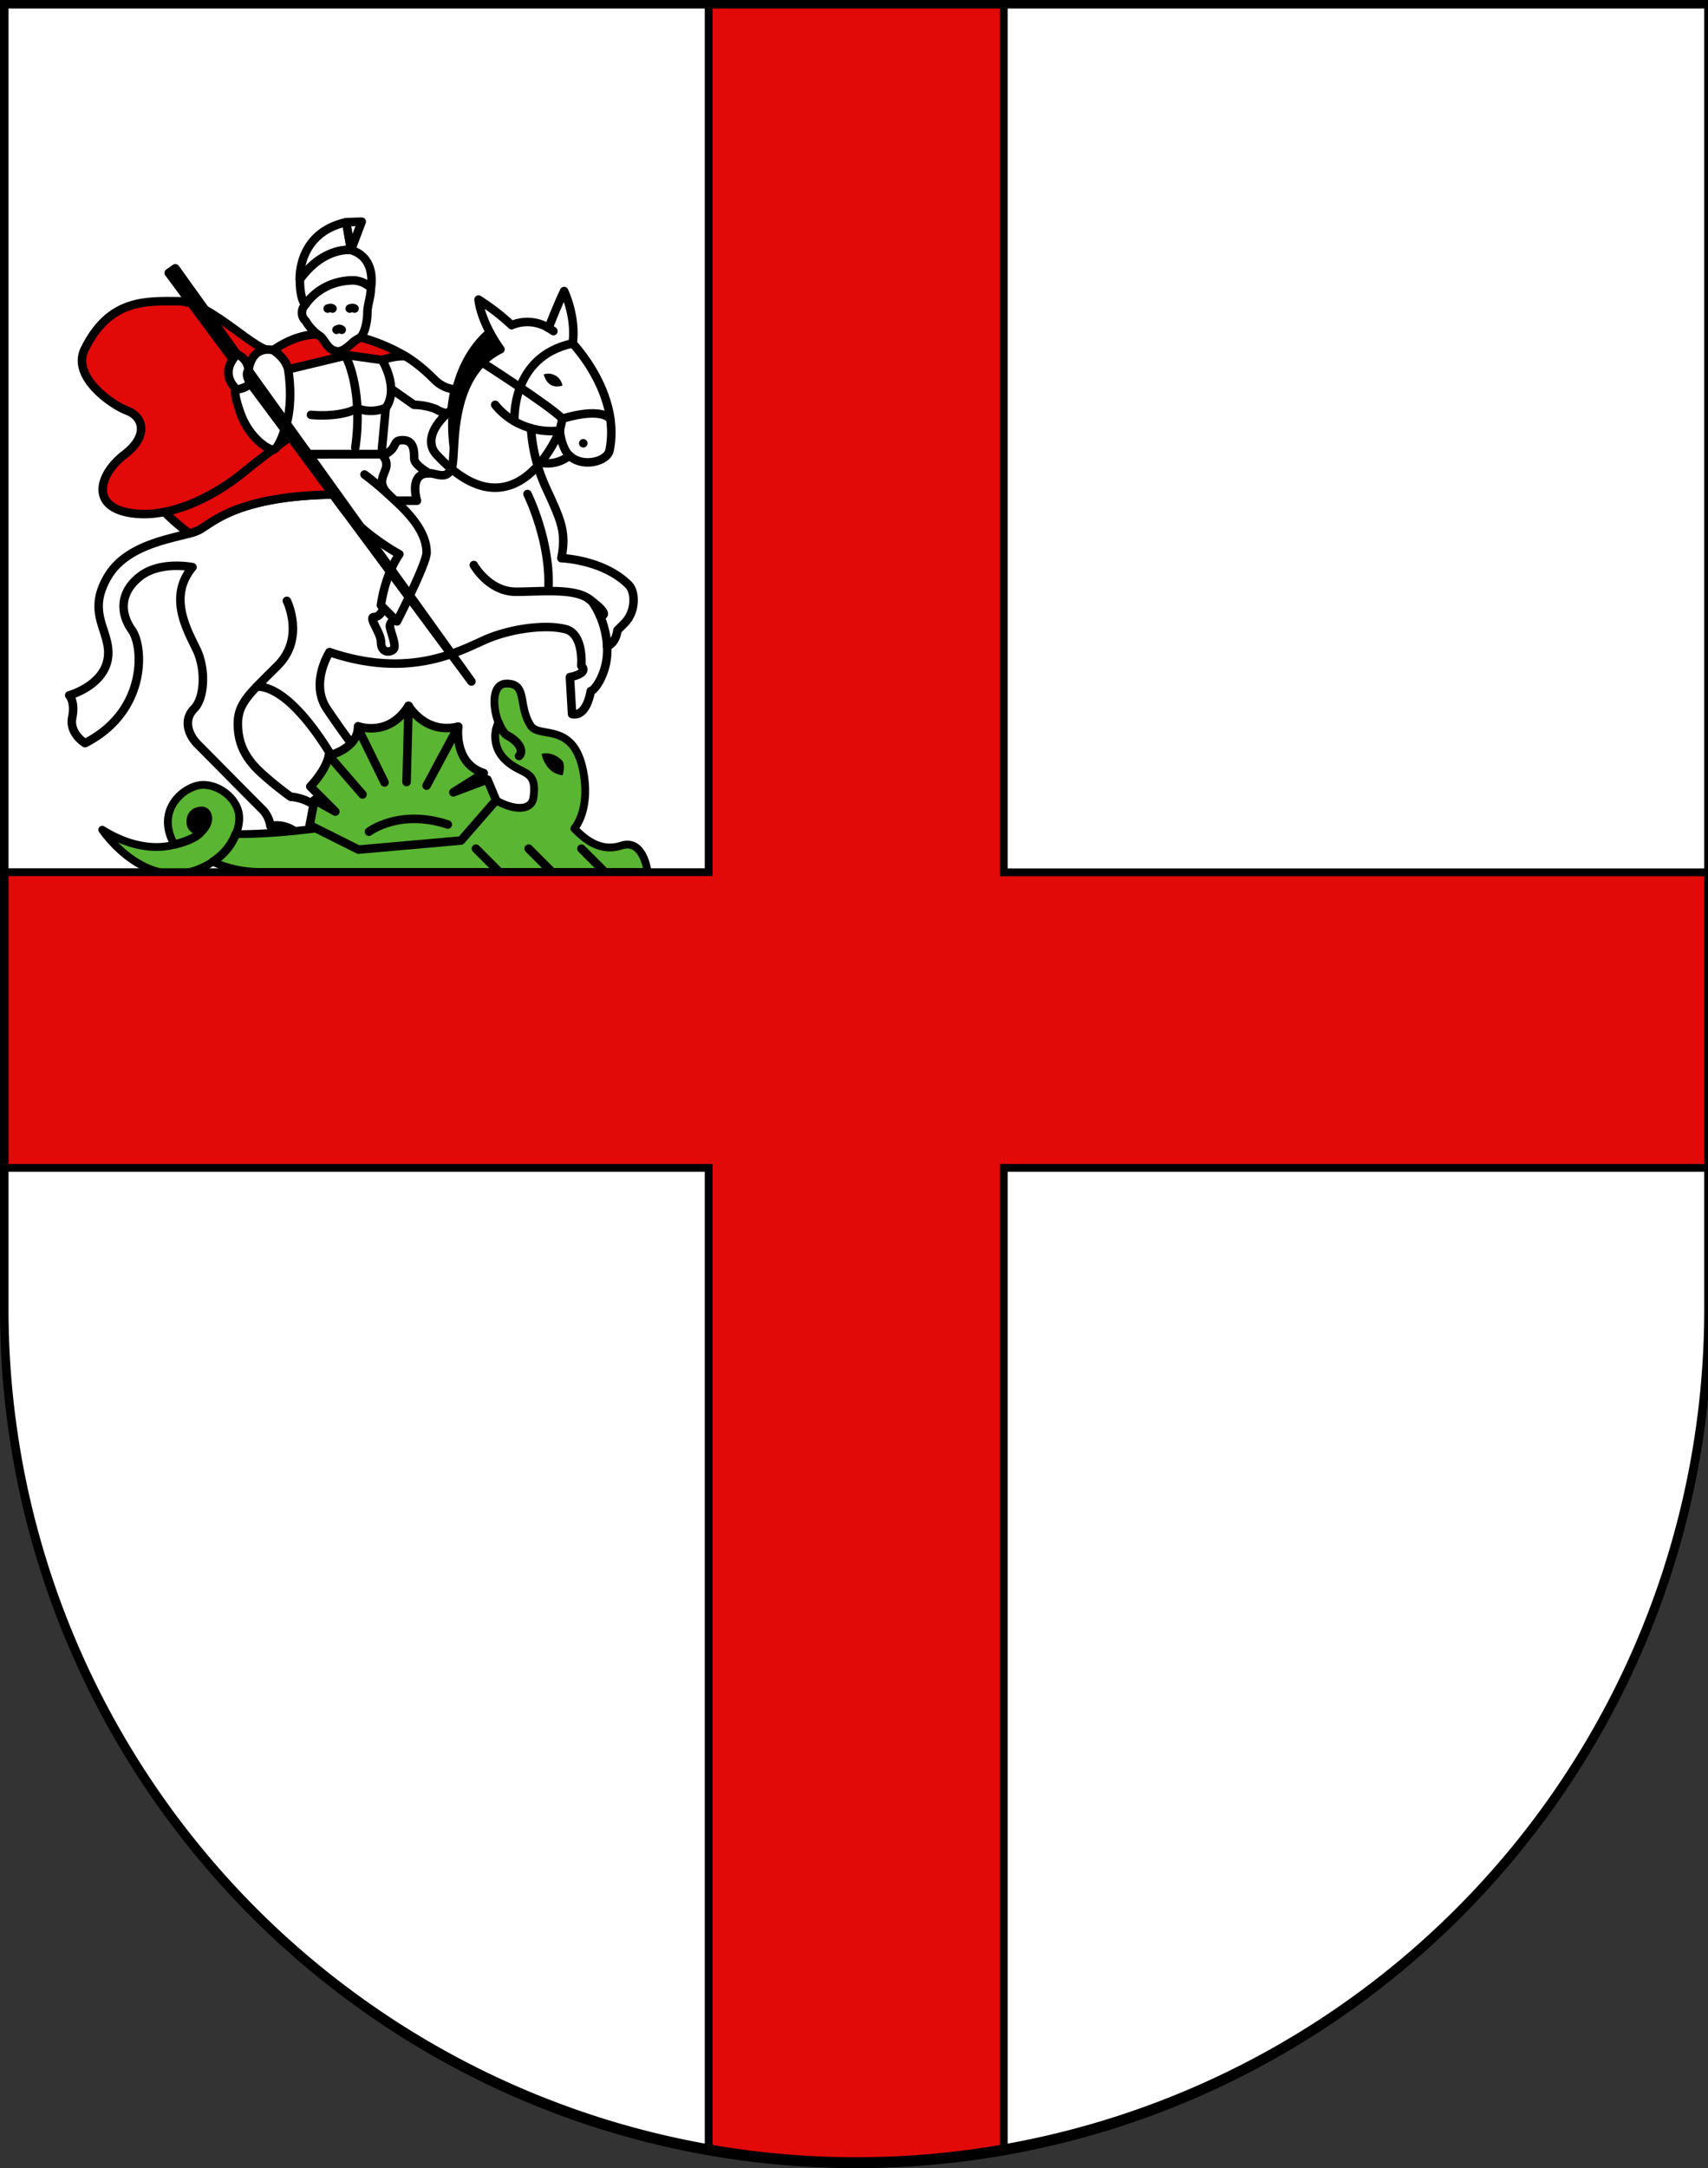 <svg xmlns="http://www.w3.org/2000/svg" viewBox="0 0 601.33 763"><rect x="0" y="0" width="601.33" height="763" fill="#333333" stroke="none"/><defs><style>.cls-1,.cls-2{fill:#fff;}.cls-2,.cls-3,.cls-4,.cls-5,.cls-6,.cls-7,.cls-8{stroke:#000;}.cls-2,.cls-3,.cls-4,.cls-5,.cls-6,.cls-7{stroke-linecap:round;stroke-linejoin:round;}.cls-2,.cls-3,.cls-6,.cls-7{stroke-width:3px;}.cls-3{fill:none;}.cls-4{stroke-width:2px;}.cls-5,.cls-6{fill:#5ab532;}.cls-5,.cls-8{stroke-width:2.75px;}.cls-7,.cls-8{fill:#e20909;}</style></defs><g id="Brissago"><path id="layer_1" data-name="layer 1" class="cls-1" d="M1.5,1.5V460.37c0,166.31,134.31,301.13,300,301.13s300-134.82,300-301.13V1.5Z"/><g id="layer2"><path id="path2576" class="cls-2" d="M151,166.53c2.8,0,6.39,2.63,8.09-2.07s-1.88-32.14,17.1-41.54c0,0-6.58-8.64-7.71-17.48a79.21,79.21,0,0,1,11.66,9,14.18,14.18,0,0,1,13,1s2.46-6.6,5.47-13c0,0,4.32,9,3,18.42,0,0,17,17.61,13,37.6-.94,4.7-12.82,6.94-16-.94a18,18,0,0,1-1.51-6,25.86,25.86,0,0,1-10.16-.8A59.43,59.43,0,0,0,192.38,172c5.27,11.47,7,15.22,5.27,24.43,0,0,14.75.47,23.68,9.4,2.44,2.44,2.63,9.4-1.51,13.53l-2.44,2.45s-.33,4.35-3.64,5.65a22.58,22.58,0,0,1-2.56,12c-2.07,3.75-3.2,3.75-3.2,3.75s-1.31,9.21-6.58,8.09l-.75-13s6.86-1.22,4-4c0,0,1-11.19-5.54-12.88S181.67,221,173,224.23s-26.5,15.6-57,5.26c0,0-6.95,10.9-.94,19.93S128.48,268,128.48,268l-10.18.78s-14.57-27.18-27.89-27.18c-4.54,4.74-6.67,8-6.67,13.06,0,7.33,2.92,12.12,7.15,16.35a113.39,113.39,0,0,0,11.46,9.4s9.77.37,12.59,9l-9.21,5.08a10.59,10.59,0,0,0-10.52-3.76,10.31,10.31,0,0,0-2.82-5.83C89.85,282.4,73.22,265.58,69.65,262s-5.08-8.83-1.32-12.59,4.14-13.91.94-20.68-10.34-18.61-1.5-29.13c0,0-11.33-2.35-18.52,3.29s-7,13-2.81,18.89,5.35,28.61-16.5,39.75c0,0-5.64-3.38-4.51-9s-1.06-7.83-1.06-7.83,13.75-3.73,13.75-15c0-8.46-7.62-14.52,0-27.06S64.9,189.22,70,186.54,83.79,174,120.58,174C144,174,137.83,166.53,151,166.53Z"/><path id="path2578" class="cls-3" d="M193.12,115.42a19.78,19.78,0,0,1,1.71,1.11"/><path id="path2580" class="cls-3" d="M186.92,150.69a24.44,24.44,0,0,1-12.58-8.22"/><path id="path2582" class="cls-3" d="M166.82,198.86s5.26,9.39,14.85,9.39,23.31-1.69,27.25,4.14a30.79,30.79,0,0,1,4.82,15.05"/><path id="path2584" class="cls-3" d="M197.08,151.49l.94-4.13s12.61-4.2,16.8,0"/><path id="path2586" class="cls-3" d="M169.76,127.55s23.47,15,28.26,19.81"/><path id="path2588" class="cls-3" d="M181.12,148.27s-1.52-22.72,20.47-27.41"/><line id="line2590" class="cls-3" x1="205.35" y1="156" x2="205.35" y2="156"/><path id="path2592" d="M191.44,131.76s1.13,5.64,6.58,3.94A5.06,5.06,0,0,0,191.44,131.76Z"/><path id="path2594" class="cls-3" d="M101,211.45s6.48,13.06-3.2,22.74c-3,3-5.43,5.35-7.43,7.43"/><path id="path2596" class="cls-3" d="M185.71,173.86s8.46,17,7.33,34.17"/><path id="path2598" class="cls-3" d="M207.23,210.7s8.62,6,4,6"/><path id="path2600" class="cls-4" d="M159.66,160.17c.59-9.39.86-29.48,16.56-37.25a49.08,49.08,0,0,1-3.94-6.4h0s-17.7,12.66-12.61,43.64Z"/><path id="path2604" class="cls-5" d="M36,292s16.92,25.37,38.91,11.28A40.75,40.75,0,0,0,91,306.86H228s-1.34-11.84-9.27-9.27-13.57-3.06-16.53-6c0,0,5.62-6.17,3.25-19.6-3.25-18.32-15.54-11.86-18.61-16.63-4.58-7.12-1-14.8-8.46-14.8-5.31,0-5,8.2-2.89,13.7a11.24,11.24,0,0,0,2.19,12.94c5.92,5.92,11.55,3.1,10.14,13.39-.91,6.68-12,3.38-17.76-2.4,0,0-45.25,15.37-87.12,15.37a12.68,12.68,0,0,0,1.27-5.78c0-6.06-6.48-11.56-12.68-11.56s-17.2,8.46-10.15,21C61.38,297.21,50.73,301.22,36,292Z"/><path id="path2606" class="cls-6" d="M162.31,295.8,126.22,299l-17.2-8.6,1.69-8.88,7.34,4.09-8.81-8.82s5.42-5.42,6.55-10.92c0,0,10.29-2.26,10.29-10.29,0,0,10.71,4.09,17.76-7.19,0,0,5.78,10.15,17.48,7.33,0,0-1.76,12.9,9,16.35l-10.72,6.77,12-4.51,3.07,7.29Z"/><line id="line2608" class="cls-3" x1="127.63" y1="279.58" x2="115.79" y2="265.91"/><line id="line2610" class="cls-3" x1="135.38" y1="275.36" x2="126.05" y2="256.3"/><line id="line2612" class="cls-3" x1="143.14" y1="275.21" x2="143.84" y2="248.43"/><line id="line2614" class="cls-3" x1="150.19" y1="276.48" x2="161.32" y2="255.76"/><path id="path2616" class="cls-3" d="M175.49,254.24c.85,2.23,2,4,3.17,4.62,4.09,2.12,5.85,5.43,4.09,7.19"/><path id="path2618" class="cls-3" d="M82.94,293.54s-1.55,5.5-8,9.73"/><path id="path2620" class="cls-3" d="M61.38,297.21s6.29-1.37,8.74-3.81"/><line id="line2622" class="cls-3" x1="167.57" y1="298.66" x2="175.77" y2="306.86"/><line id="line2624" class="cls-3" x1="204.69" y1="298.66" x2="212.89" y2="306.86"/><line id="line2626" class="cls-3" x1="186.13" y1="298.66" x2="194.33" y2="306.86"/><path id="path2628" class="cls-3" d="M129.89,292.69s10.71-8.17,27.77-2.53"/><path id="path2630" d="M190.64,265.35s3.65-1.29,7.19,2.25c1.41,1.41.29,5.22.29,5.22S192.48,272.82,190.64,265.35Z"/><path id="path2632" class="cls-3" d="M71,292.48s-3.85.11-3.85-3.27c0-3,2.15-3.85,4-3.85s3.9,3.67-1,8"/><circle id="circle2634" cx="70.12" cy="288.82" r="2.68"/><path id="path2638" class="cls-7" d="M70,186.54c5.07-2.67,13.81-12.54,50.6-12.54,1.81,0,3.51-.05,5.12-.13L102,142.22,76.32,165.4,57.91,180.18a73.61,73.61,0,0,0,8.75,7.54A17.66,17.66,0,0,0,70,186.54Z"/><path id="path2640" class="cls-7" d="M96.2,123.25c-5.08,2-22-17.25-33.32-17.25s-24.31-1-33.08,16.92c-4.7,9.59,9.4,19.55,15,21.62s7.7,8.83-.94,15.41-12,17.48.56,20.3,28.76-3.57,42.1-14.66c4.8-4,15.59-11.88,15.59-11.88l-6-30.46"/><path id="path2642" class="cls-2" d="M105.55,98.3S104.61,82,121.9,78.19L123.59,88S114,86.65,105.55,98.3Z"/><polygon id="polygon2644" class="cls-2" points="121.9 78.19 127.35 78 123.59 87.96 121.9 78.19"/><path id="path2646" class="cls-2" d="M123.59,88s-9.59-1.31-18,10.34c0,7.89,2.06,8.83,2.06,8.83s5.08-8.45,16.92-8.45a9.63,9.63,0,0,1,6,2.63S132.8,90.78,123.59,88Z"/><path id="path2648" class="cls-2" d="M107.61,107.13a3.91,3.91,0,0,0,0,5.83,17.1,17.1,0,0,0,5,5.32c1.67,1,2.79,5.39,6.45,5.39,2.68,0,4.8-3.38,7.12-4.44s3.17-6.55,3.17-9.23,1.23-5.54,1.23-8.69a9.63,9.63,0,0,0-6-2.63C112.69,98.68,107.61,107.13,107.61,107.13Z"/><path id="path2650" class="cls-3" d="M115.37,108.59s1.2-.49,1.69,0"/><path id="path2652" class="cls-3" d="M123.12,108.59s1.2-.49,1.69,0"/><path id="path2654" class="cls-3" d="M118.47,116.06s1.13-.7,1.83,0"/><path id="path2656" class="cls-2" d="M142.71,125.36l-13.11-1.12,8.08,12.57,8.09,5.66a22.37,22.37,0,0,1,7.71,1.5,10.13,10.13,0,0,0,5.4,1.59,50.82,50.82,0,0,1,1.28-8.51,11.52,11.52,0,0,1-7.15-3.41C146.8,127.43,142.71,125.36,142.71,125.36Z"/><path id="path2658" class="cls-7" d="M120.67,123.27a3.81,3.81,0,0,1-1.64.4c-3.66,0-4.78-4.34-6.45-5.39-.29-.19-.58-.39-.85-.6h0c-8.29,0-15.53,5.57-15.53,5.57,4.86,3.31,5.21,6.77,5.21,6.77s2-.52,13-.52,6.24-6.23,6.24-6.23Z"/><path id="path2660" class="cls-7" d="M126.89,118.7a2.47,2.47,0,0,1-.74.53c-1.83.84-3.53,3.11-5.48,4h0s.48,5.9,7.53,4.77,9-2.68,14.52-2.68A64.51,64.51,0,0,0,126.89,118.7Z"/><path id="path2662" class="cls-2" d="M139.15,176.21h7.65s-3.1-9.68,4.23-9.68c0,0-5.21-2.82-5.21-5.22s0-6.41-4-6.41-1.48,2.61-6.27,5h0l-8.27,8.27,5.45,8.08Z"/><path id="path2664" class="cls-2" d="M135.81,143.6c4.89-7-1.3-16.92-1.3-16.92L122.29,125l-20.88,5v12.71l-1.13,6.46,8.36,10.67H134.3Z"/><path id="path2666" class="cls-2" d="M100.22,151.12s-2.19,7.14-4.07,7.14-8.46-4.33-11.47-12.78-1.5-8.46-1.5-8.46a8.35,8.35,0,0,0,5-2.09Z"/><path id="path2668" class="cls-2" d="M96.2,123.25s-8.93-2.76-8.93,10.39l13,17.48s3.26-7.62,1.19-21.1C101.41,130,101.06,126.56,96.2,123.25Z"/><path id="path2670" class="cls-2" d="M135,213.89s-.84,3.24-3.24,3.24,2.4,5.36,2.4,9,3.1,3.66,4.37,2.39-1.27-6.62-1.27-8.17,1.76-2.47,1.76-2.47Z"/><path id="path2672" class="cls-2" d="M134.3,159.86h0s2.43,2.06,1.56,4.92-3,5.27.79,9.08c3.39,3.38,13.54,11.28,13.54,20.58,0,3.95-10.43,24.25-10.43,24.25l-5.64-5.64s1.12-10.15,6.48-18c0,0-13.07-7-20.32-16.83a147.61,147.61,0,0,1-11.64-18.32Z"/><polygon id="polygon2674" class="cls-3" points="61.73 94.42 165.97 239.83 59.4 96.04 61.73 94.42"/><path id="path2676" class="cls-3" d="M122.29,126.65s5.6,11.5,2.8,30.86"/><path id="path2678" class="cls-3" d="M109.49,146s9.78,1.13,16.31-2.27a13.72,13.72,0,0,0,10-.17"/><path id="path2680" class="cls-2" d="M128.34,167a101.48,101.48,0,0,1,8.31,6.91"/><path id="path2682" class="cls-3" d="M188.9,162.4a12,12,0,0,0,11.56-2.08"/><path id="path2684" class="cls-3" d="M197.08,151.49s-15.26,39-43.42,8.46c-4-4.32-1.45-11.12,7.2-17.16"/><path id="path2686" class="cls-2" d="M88.22,134.93s-2.22-3.08-.73-4.57a6.29,6.29,0,0,0-4-5.65s-6.72,5.85-.26,12.31A8.43,8.43,0,0,0,88.22,134.93Z"/><path id="path1896" class="cls-8" d="M249.5,1.5V306.94H1.5V411h248V757a300.2,300.2,0,0,0,103.91,0V411H601.5v-104H353.41V1.5Z"/></g><g id="layer_3" data-name="layer 3"><path d="M600,3V460.68a298.5,298.5,0,1,1-597,0V3H600m3-3H0V460.68C0,627.65,135,763,301.5,763S603,627.65,603,460.68V0Z"/></g></g></svg>